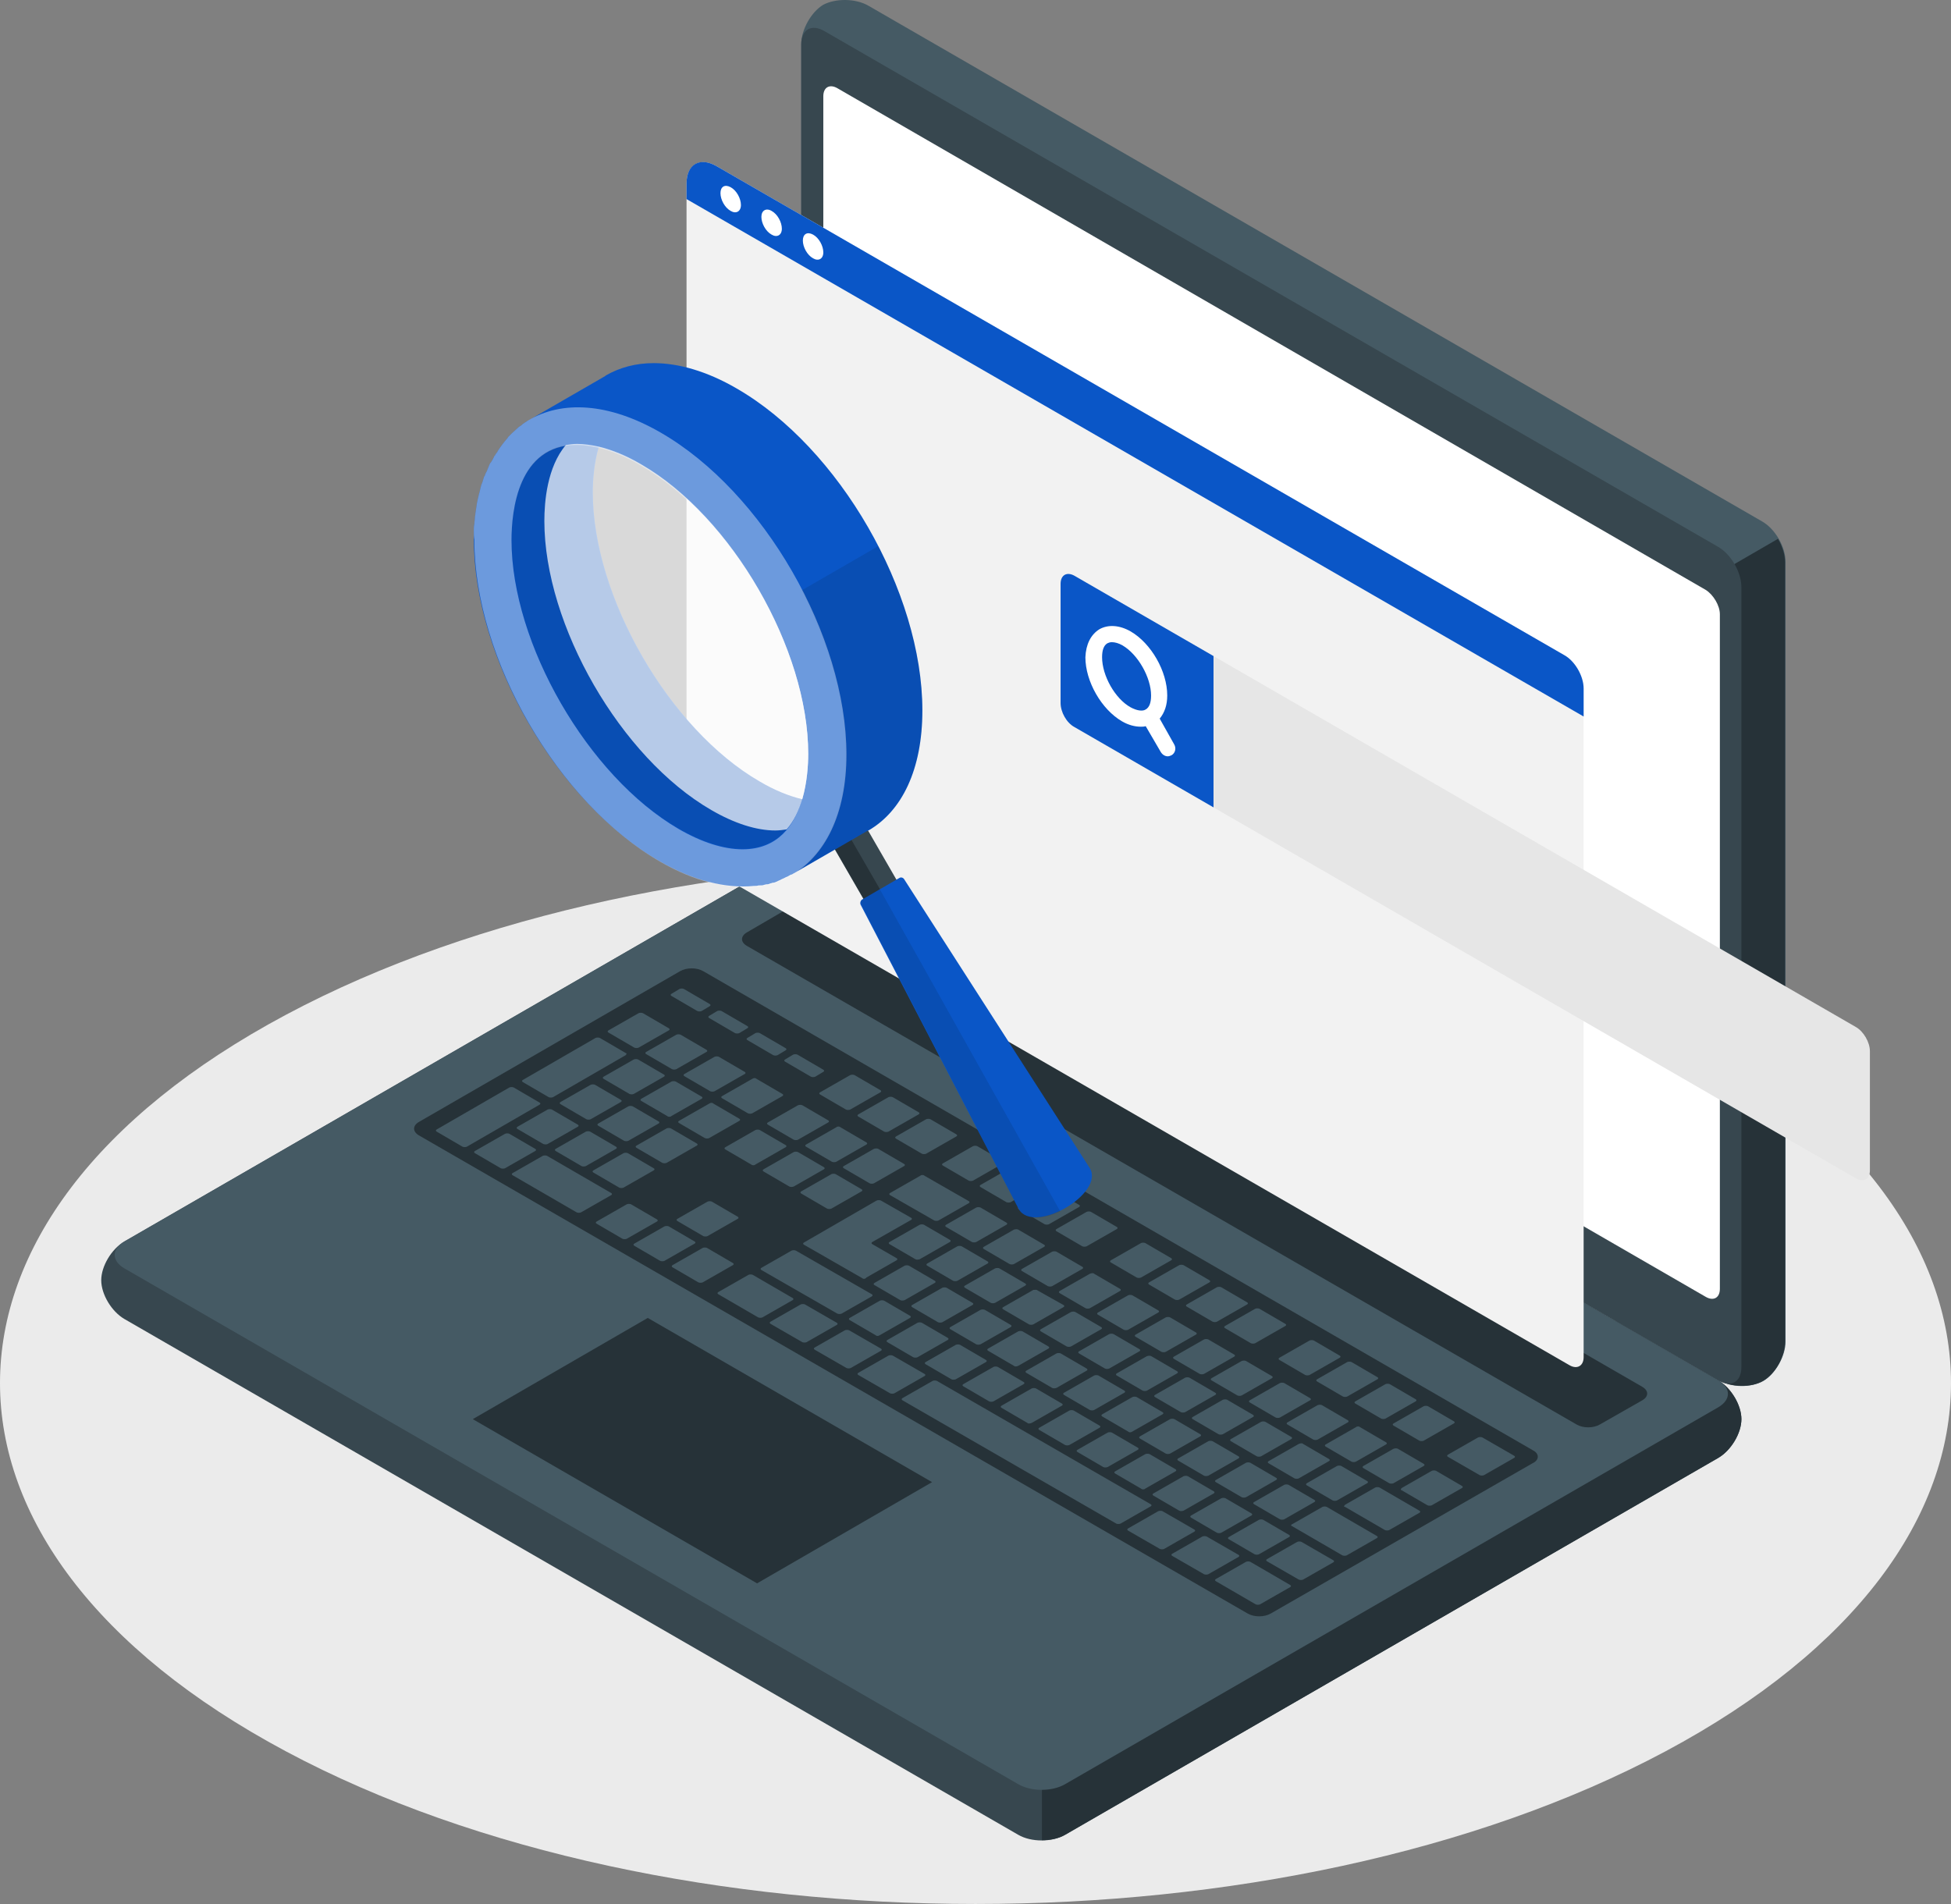 <?xml version="1.0" encoding="UTF-8" standalone="no"?>
<!-- Generator: Adobe Illustrator 23.1.0, SVG Export Plug-In . SVG Version: 6.00 Build 0)  -->

<svg
   version="1.1"
   x="0px"
   y="0px"
   viewBox="0 0 362.325 353.626"
   xml:space="preserve"
   id="svg71"
   sodipodi:docname="seo-site-2.svg"
   inkscape:version="1.3.2 (091e20e, 2023-11-25, custom)"
   width="362.325"
   height="353.626"
   xmlns:inkscape="http://www.inkscape.org/namespaces/inkscape"
   xmlns:sodipodi="http://sodipodi.sourceforge.net/DTD/sodipodi-0.dtd"
   xmlns="http://www.w3.org/2000/svg"
   xmlns:svg="http://www.w3.org/2000/svg"
   xmlns:rdf="http://www.w3.org/1999/02/22-rdf-syntax-ns#"
   xmlns:cc="http://creativecommons.org/ns#"
   xmlns:dc="http://purl.org/dc/elements/1.1/"><rect x="0" y="0" width="362.325" height="353.626" fill="#808080" stroke="none"/><defs
   id="defs75">
	

		
		
	
			
			
		
				
			
					
					
				
			
			
			
			
			
		
	

		
		
		
		
		
	
	

		
		
	
			
			
		</defs><sodipodi:namedview
   pagecolor="#ffffff"
   bordercolor="#666666"
   borderopacity="1"
   objecttolerance="10"
   gridtolerance="10"
   guidetolerance="10"
   inkscape:pageopacity="0"
   inkscape:pageshadow="2"
   inkscape:window-width="2560"
   inkscape:window-height="1346"
   id="namedview73"
   showgrid="false"
   showguides="true"
   inkscape:guide-bbox="true"
   inkscape:zoom="1.888"
   inkscape:cx="212.12924"
   inkscape:cy="104.07839"
   inkscape:window-x="-11"
   inkscape:window-y="-11"
   inkscape:window-maximized="1"
   inkscape:current-layer="svg71"
   inkscape:showpageshadow="2"
   inkscape:pagecheckerboard="0"
   inkscape:deskcolor="#d1d1d1" />
<style
   type="text/css"
   id="style2">
	.st0{fill:#EBEBEB;}
	.st1{fill:#27DEBF;}
	.st2{opacity:0.1;}
	.st3{fill:#FFFFFF;}
	.st4{fill:#37474F;}
	.st5{fill:#263238;}
	.st6{fill:#455A64;}
	.st7{fill:#F5F5F5;}
	.st8{opacity:0.4;fill:#FFFFFF;}
	.st9{opacity:0.7;fill:#FFFFFF;}
	.st10{fill:#E6E6E6;}
</style>
<g
   id="Floor"
   transform="matrix(-1,0,0,1,437.5,-78.624)">
	<g
   id="Floor_8_">
		<path
   id="XMLID_1211_"
   class="st0"
   d="m 128.2,403.9 c 70.8,37.8 185.5,37.8 256.2,0 70.8,-37.8 70.8,-99 0,-136.8 -70.8,-37.8 -185.5,-37.8 -256.2,0 -70.7,37.8 -70.7,99 0,136.8 z"
   inkscape:connector-curvature="0"
   style="fill:#ebebeb" />
	</g>
</g>

<g
   id="Device"
   transform="matrix(-1,0,0,1,437.5,-78.624)">
	<g
   id="Laptop">
		<path
   id="XMLID_30734_"
   class="st4"
   d="m 114.1,342.2 c 0,2.6 1.9,5.8 4.3,7.2 l 121.3,70 c 2.4,1.4 6.3,1.4 8.7,0 l 166,-95.8 c 2.4,-1.4 4.3,-4.6 4.3,-7.2 0,-2.6 -1.9,-5.8 -4.3,-7.2 l -121.3,-70 c -2.4,-1.4 -6.3,-1.4 -8.7,0 l -166,95.8 c -2.4,1.4 -4.3,4.6 -4.3,7.2 z"
   inkscape:connector-curvature="0"
   style="fill:#37474f" />
		<path
   id="XMLID_30733_"
   class="st5"
   d="M 164.1,308.6 118.4,335 c -2.4,1.4 -4.3,4.6 -4.3,7.2 0,2.6 1.9,5.8 4.3,7.2 l 121.3,70 c 1.2,0.7 2.8,1 4.3,1 V 308.6 Z"
   inkscape:connector-curvature="0"
   style="fill:#263238" />
		<path
   id="XMLID_30732_"
   class="st6"
   d="m 110,335.1 c -2.2,-1.3 -4.1,-4.6 -4.1,-7.3 V 183 c 0,-2.8 1.9,-6.1 4.3,-7.5 l 166,-95.8 c 2.4,-1.4 6.1,-1.4 8.4,-0.2 2.2,1.3 4.1,4.6 4.1,7.3 v 144.8 c 0,2.8 -1.9,6.1 -4.3,7.5 l -166,95.8 c -2.4,1.5 -6.1,1.5 -8.4,0.2 z"
   inkscape:connector-curvature="0"
   style="fill:#455a64" />
		<path
   id="XMLID_30731_"
   class="st5"
   d="m 126.3,189.7 -19,-11 c -0.8,1.4 -1.3,2.9 -1.3,4.3 v 144.8 c 0,2.8 1.8,6 4.1,7.3 2.2,1.3 6,1.2 8.4,-0.2 L 137.4,324 Z"
   inkscape:connector-curvature="0"
   style="fill:#263238" />
		<path
   id="XMLID_30730_"
   class="st4"
   d="m 114.1,187.7 v 144.8 c 0,2.8 1.9,3.9 4.3,2.5 l 166,-95.8 c 2.4,-1.4 4.3,-4.7 4.3,-7.5 V 86.9 c 0,-2.8 -1.9,-3.9 -4.3,-2.5 l -166,95.8 c -2.4,1.4 -4.3,4.7 -4.3,7.5 z"
   inkscape:connector-curvature="0"
   style="fill:#37474f" />
		<path
   id="XMLID_30712_"
   class="st6"
   d="m 118.4,340 121.3,70 c 2.4,1.4 6.3,1.4 8.7,0 l 166,-95.8 c 2.4,-1.4 2.4,-3.6 0,-5 l -121.3,-70 c -2.4,-1.4 -6.3,-1.4 -8.7,0 l -166,95.8 c -2.4,1.4 -2.4,3.6 0,5 z"
   inkscape:connector-curvature="0"
   style="fill:#455a64" />
		<path
   id="XMLID_30711_"
   class="st3"
   d="M 120.7,188.2 282,95 c 1.4,-0.8 2.6,-0.2 2.6,1.5 v 125.3 c 0,1.7 -1.2,3.7 -2.6,4.5 l -161.3,93.2 c -1.4,0.8 -2.6,0.2 -2.6,-1.5 V 192.7 c 0,-1.6 1.2,-3.6 2.6,-4.5 z"
   inkscape:connector-curvature="0"
   style="fill:#ffffff" />
		<path
   id="XMLID_30710_"
   class="st5"
   d="m 132.5,336.2 154.1,-89 c 1.2,-0.7 3.1,-0.7 4.3,0 l 7.9,4.6 c 1.2,0.7 1.2,1.8 0,2.5 l -154.1,88.9 c -1.2,0.7 -3.1,0.7 -4.3,0 l -7.9,-4.5 c -1.2,-0.7 -1.2,-1.8 0,-2.5 z"
   inkscape:connector-curvature="0"
   style="fill:#263238" />
		<path
   id="XMLID_30704_"
   class="st5"
   d="m 152.8,348 154.1,-89 c 1.2,-0.7 3.1,-0.7 4.3,0 l 48.5,28 c 1.2,0.7 1.2,1.8 0,2.5 l -153.9,88.8 c -1.2,0.7 -3.1,0.7 -4.3,0 l -48.6,-27.9 c -1.3,-0.6 -1.3,-1.8 -0.1,-2.4 z"
   inkscape:connector-curvature="0"
   style="fill:#263238" />
		<path
   id="XMLID_132_"
   class="st6"
   d="m 290.9,299 4.8,-2.8 c 0.2,-0.1 0.2,-0.3 0,-0.4 l -5.6,-3.2 c -0.2,-0.1 -0.6,-0.1 -0.8,0 l -4.8,2.8 c -0.2,0.1 -0.2,0.3 0,0.4 l 5.6,3.2 c 0.3,0.1 0.6,0.1 0.8,0 z m -9.5,-11 -4.8,2.8 c -0.2,0.1 -0.2,0.3 0,0.4 l 5.6,3.2 c 0.2,0.1 0.6,0.1 0.8,0 l 4.8,-2.8 c 0.2,-0.1 0.2,-0.3 0,-0.4 l -5.6,-3.2 c -0.2,-0.2 -0.6,-0.2 -0.8,0 z m -15.6,9 -8.2,4.7 c -0.2,0.1 -0.2,0.3 0,0.4 l 5.6,3.2 c 0.2,0.1 0.6,0.1 0.8,0 l 8.2,-4.7 c 0.2,-0.1 0.2,-0.3 0,-0.4 l -5.6,-3.2 c -0.2,-0.2 -0.6,-0.2 -0.8,0 z m 8.6,-5 -4.8,2.8 c -0.2,0.1 -0.2,0.3 0,0.4 l 5.6,3.2 c 0.2,0.1 0.6,0.1 0.8,0 l 4.8,-2.8 c 0.2,-0.1 0.2,-0.3 0,-0.4 l -5.6,-3.2 c -0.3,-0.1 -0.6,-0.1 -0.8,0 z m -19,10.9 -4.8,2.8 c -0.2,0.1 -0.2,0.3 0,0.4 l 5.6,3.2 c 0.2,0.1 0.6,0.1 0.8,0 l 4.8,-2.8 c 0.2,-0.1 0.2,-0.3 0,-0.4 l -5.6,-3.2 c -0.2,-0.1 -0.6,-0.1 -0.8,0 z m -7,4.1 -4.8,2.8 c -0.2,0.1 -0.2,0.3 0,0.4 l 5.6,3.2 c 0.2,0.1 0.6,0.1 0.8,0 l 4.8,-2.8 c 0.2,-0.1 0.2,-0.3 0,-0.4 l -5.6,-3.2 c -0.3,-0.1 -0.6,-0.1 -0.8,0 z m 21.9,13.1 4.8,-2.8 c 0.2,-0.1 0.2,-0.3 0,-0.4 l -5.6,-3.2 c -0.2,-0.1 -0.6,-0.1 -0.8,0 l -4.8,2.8 c -0.2,0.1 -0.2,0.3 0,0.4 l 5.6,3.2 c 0.3,0.1 0.6,0.1 0.8,0 z m -7,4.1 4.8,-2.8 c 0.2,-0.1 0.2,-0.3 0,-0.4 l -5.6,-3.2 c -0.2,-0.1 -0.6,-0.1 -0.8,0 l -4.8,2.8 c -0.2,0.1 -0.2,0.3 0,0.4 l 5.6,3.2 c 0.2,0.1 0.6,0.1 0.8,0 z m -7.1,4.1 4.8,-2.8 c 0.2,-0.1 0.2,-0.3 0,-0.4 l -5.6,-3.2 c -0.2,-0.1 -0.6,-0.1 -0.8,0 l -4.8,2.8 c -0.2,0.1 -0.2,0.3 0,0.4 l 5.6,3.2 c 0.3,0.1 0.6,0.1 0.8,0 z m -7,4 4.8,-2.8 c 0.2,-0.1 0.2,-0.3 0,-0.4 l -5.6,-3.2 c -0.2,-0.1 -0.6,-0.1 -0.8,0 l -4.8,2.8 c -0.2,0.1 -0.2,0.3 0,0.4 l 5.6,3.2 c 0.2,0.1 0.6,0.2 0.8,0 z m 34.7,-29.2 4.8,-2.8 c 0.2,-0.1 0.2,-0.3 0,-0.4 l -5.6,-3.2 c -0.2,-0.1 -0.6,-0.1 -0.8,0 l -4.8,2.8 c -0.2,0.1 -0.2,0.3 0,0.4 l 5.6,3.2 c 0.2,0.1 0.6,0.1 0.8,0 z m -6.5,12.9 10.8,-6.2 c 0.2,-0.1 0.2,-0.3 0,-0.4 l -13.5,-7.8 c -0.2,-0.1 -0.6,-0.1 -0.8,0 l -5.6,3.2 c -0.2,0.1 -0.2,0.3 0,0.4 l 7.2,4.1 c 0.2,0.1 0.2,0.3 0,0.4 l -4.5,2.6 c -0.2,0.1 -0.2,0.3 0,0.4 l 5.6,3.2 c 0.2,0.3 0.6,0.3 0.8,0.1 z m -36.1,-4.9 -4.8,2.8 c -0.2,0.1 -0.2,0.3 0,0.4 l 5.6,3.2 c 0.2,0.1 0.6,0.1 0.8,0 l 4.8,-2.8 c 0.2,-0.1 0.2,-0.3 0,-0.4 l -5.6,-3.2 c -0.2,-0.1 -0.6,-0.1 -0.8,0 z m -7,4.1 -4.8,2.8 c -0.2,0.1 -0.2,0.3 0,0.4 l 5.6,3.2 c 0.2,0.1 0.6,0.1 0.8,0 l 4.8,-2.8 c 0.2,-0.1 0.2,-0.3 0,-0.4 l -5.6,-3.2 c -0.3,-0.1 -0.6,-0.2 -0.8,0 z M 199,360.8 c 0.2,0.1 0.6,0.1 0.8,0 l 4.8,-2.8 c 0.2,-0.1 0.2,-0.3 0,-0.4 l -5.6,-3.2 c -0.2,-0.1 -0.6,-0.1 -0.8,0 l -4.8,2.8 c -0.2,0.1 -0.2,0.3 0,0.4 z m -21.1,-13.1 -4.8,2.8 c -0.2,0.1 -0.2,0.3 0,0.4 l 5.6,3.2 c 0.2,0.1 0.6,0.1 0.8,0 l 4.8,-2.8 c 0.2,-0.1 0.2,-0.3 0,-0.4 l -5.6,-3.2 c -0.3,-0.1 -0.6,-0.1 -0.8,0 z m 11.3,9.6 c 0.2,0.1 0.6,0.1 0.8,0 l 4.8,-2.8 c 0.2,-0.1 0.2,-0.3 0,-0.4 l -5.6,-3.2 c -0.2,-0.1 -0.6,-0.1 -0.8,0 l -4.8,2.8 c -0.2,0.1 -0.2,0.3 0,0.4 z m 22.3,6 4.8,-2.8 c 0.2,-0.1 0.2,-0.3 0,-0.4 l -5.6,-3.2 c -0.2,-0.1 -0.6,-0.1 -0.8,0 l -4.8,2.8 c -0.2,0.1 -0.2,0.3 0,0.4 l 5.6,3.2 c 0.2,0.1 0.6,0.1 0.8,0 z m -7.8,4 c 0.2,0.1 0.6,0.1 0.8,0 l 4.8,-2.8 c 0.2,-0.1 0.2,-0.3 0,-0.4 l -5.6,-3.2 c -0.2,-0.1 -0.6,-0.1 -0.8,0 l -4.8,2.8 c -0.2,0.1 -0.2,0.3 0,0.4 z m -18.8,-23.6 -4.8,2.8 c -0.2,0.1 -0.2,0.3 0,0.4 l 5.6,3.2 c 0.2,0.1 0.6,0.1 0.8,0 l 4.8,-2.8 c 0.2,-0.1 0.2,-0.3 0,-0.4 l -5.6,-3.2 c -0.2,-0.2 -0.6,-0.2 -0.8,0 z m 35.3,-20.4 -4.8,2.8 c -0.2,0.1 -0.2,0.3 0,0.4 l 5.6,3.2 c 0.2,0.1 0.6,0.1 0.8,0 l 4.8,-2.8 c 0.2,-0.1 0.2,-0.3 0,-0.4 l -5.6,-3.2 c -0.3,-0.1 -0.6,-0.1 -0.8,0 z m -28.2,16.3 -4.8,2.8 c -0.2,0.1 -0.2,0.3 0,0.4 l 5.6,3.2 c 0.2,0.1 0.6,0.1 0.8,0 l 4.8,-2.8 c 0.2,-0.1 0.2,-0.3 0,-0.4 l -5.6,-3.2 c -0.3,-0.1 -0.6,-0.1 -0.8,0 z m 35.2,-20.4 -4.8,2.8 c -0.2,0.1 -0.2,0.3 0,0.4 l 5.6,3.2 c 0.2,0.1 0.6,0.1 0.8,0 l 4.8,-2.8 c 0.2,-0.1 0.2,-0.3 0,-0.4 l -5.6,-3.2 c -0.2,-0.1 -0.6,-0.1 -0.8,0 z m -14.1,8.2 -4.8,2.8 c -0.2,0.1 -0.2,0.3 0,0.4 l 5.6,3.2 c 0.2,0.1 0.6,0.1 0.8,0 l 4.8,-2.8 c 0.2,-0.1 0.2,-0.3 0,-0.4 l -5.6,-3.2 c -0.2,-0.1 -0.6,-0.1 -0.8,0 z m -7,4 -4.8,2.8 c -0.2,0.1 -0.2,0.3 0,0.4 l 5.6,3.2 c 0.2,0.1 0.6,0.1 0.8,0 l 4.8,-2.8 c 0.2,-0.1 0.2,-0.3 0,-0.4 l -5.6,-3.2 c -0.3,-0.1 -0.6,-0.1 -0.8,0 z m -7.1,4.1 -4.8,2.8 c -0.2,0.1 -0.2,0.3 0,0.4 l 5.6,3.2 c 0.2,0.1 0.6,0.1 0.8,0 l 4.8,-2.8 c 0.2,-0.1 0.2,-0.3 0,-0.4 l -5.6,-3.2 c -0.2,-0.1 -0.6,-0.1 -0.8,0 z m 36.1,5 4.8,-2.8 c 0.2,-0.1 0.2,-0.3 0,-0.4 l -5.6,-3.2 c -0.2,-0.1 -0.6,-0.1 -0.8,0 l -4.8,2.8 c -0.2,0.1 -0.2,0.3 0,0.4 l 5.6,3.2 c 0.2,0.1 0.6,0.1 0.8,0 z M 297,279 l -4.8,2.8 c -0.2,0.1 -0.2,0.3 0,0.4 l 5.6,3.2 c 0.2,0.1 0.6,0.1 0.8,0 l 4.8,-2.8 c 0.2,-0.1 0.2,-0.3 0,-0.4 l -5.6,-3.2 c -0.3,-0.2 -0.6,-0.2 -0.8,0 z m -8.5,4.9 -4.8,2.8 c -0.2,0.1 -0.2,0.3 0,0.4 l 5.6,3.2 c 0.2,0.1 0.6,0.1 0.8,0 l 4.8,-2.8 c 0.2,-0.1 0.2,-0.3 0,-0.4 l -5.6,-3.2 c -0.3,-0.1 -0.6,-0.1 -0.8,0 z m 15.5,-9 -4.8,2.8 c -0.2,0.1 -0.2,0.3 0,0.4 l 5.6,3.2 c 0.2,0.1 0.6,0.1 0.8,0 l 4.8,-2.8 c 0.2,-0.1 0.2,-0.3 0,-0.4 l -5.6,-3.2 c -0.2,-0.1 -0.6,-0.1 -0.8,0 z m -36.5,37.6 4.8,-2.8 c 0.2,-0.1 0.2,-0.3 0,-0.4 l -5.6,-3.2 c -0.2,-0.1 -0.6,-0.1 -0.8,0 l -4.8,2.8 c -0.2,0.1 -0.2,0.3 0,0.4 l 5.6,3.2 c 0.3,0.1 0.6,0.1 0.8,0 z m 44.4,-41.7 c -0.2,-0.1 -0.6,-0.1 -0.8,0 l -4.8,2.8 c -0.2,0.1 -0.2,0.3 0,0.4 l 5.6,3.2 c 0.2,0.1 0.6,0.1 0.8,0 l 4.8,-2.8 c 0.2,-0.1 0.2,-0.3 0,-0.4 z m -69.8,65.6 4.8,-2.8 c 0.2,-0.1 0.2,-0.3 0,-0.4 l -5.6,-3.2 c -0.2,-0.1 -0.6,-0.1 -0.8,0 l -4.8,2.8 c -0.2,0.1 -0.2,0.3 0,0.4 l 5.6,3.2 c 0.3,0.1 0.6,0.1 0.8,0 z m 86.5,-49.9 4.8,-2.8 c 0.2,-0.1 0.2,-0.3 0,-0.4 l -5.6,-3.2 c -0.2,-0.1 -0.6,-0.1 -0.8,0 l -4.8,2.8 c -0.2,0.1 -0.2,0.3 0,0.4 l 5.6,3.2 c 0.2,0.1 0.6,0.1 0.8,0 z m -15,-0.6 4.8,-2.8 c 0.2,-0.1 0.2,-0.3 0,-0.4 l -5.6,-3.2 c -0.2,-0.1 -0.6,-0.1 -0.8,0 l -4.8,2.8 c -0.2,0.1 -0.2,0.3 0,0.4 l 5.6,3.2 c 0.2,0.2 0.6,0.2 0.8,0 z m 6.2,-10.5 c -0.2,-0.1 -0.6,-0.1 -0.8,0 l -4.8,2.8 c -0.2,0.1 -0.2,0.3 0,0.4 l 5.6,3.2 c 0.2,0.1 0.6,0.1 0.8,0 l 4.8,-2.8 c 0.2,-0.1 0.2,-0.3 0,-0.4 z m 1.5,-0.8 13.5,7.8 c 0.2,0.1 0.6,0.1 0.8,0 l 4.8,-2.8 c 0.2,-0.1 0.2,-0.3 0,-0.4 l -13.5,-7.8 c -0.2,-0.1 -0.6,-0.1 -0.8,0 l -4.8,2.8 c -0.2,0 -0.2,0.2 0,0.4 z m -16.3,9 -4.8,2.8 c -0.2,0.1 -0.2,0.3 0,0.4 l 5.6,3.2 c 0.2,0.1 0.6,0.1 0.8,0 l 4.8,-2.8 c 0.2,-0.1 0.2,-0.3 0,-0.4 l -5.6,-3.2 c -0.3,-0.2 -0.6,-0.2 -0.8,0 z m -53.1,30.6 -4.8,2.8 c -0.2,0.1 -0.2,0.3 0,0.4 l 5.6,3.2 c 0.2,0.1 0.6,0.1 0.8,0 l 4.8,-2.8 c 0.2,-0.1 0.2,-0.3 0,-0.4 l -5.6,-3.2 c -0.3,-0.1 -0.6,-0.1 -0.8,0 z m 68.9,-23.7 c 0.2,0.1 0.6,0.1 0.8,0 l 4.8,-2.8 c 0.2,-0.1 0.2,-0.3 0,-0.4 l -5.6,-3.2 c -0.2,-0.1 -0.6,-0.1 -0.8,0 l -4.8,2.8 c -0.2,0.1 -0.2,0.3 0,0.4 z m -61.9,19.6 -4.8,2.8 c -0.2,0.1 -0.2,0.3 0,0.4 l 5.6,3.2 c 0.2,0.1 0.6,0.1 0.8,0 l 4.8,-2.8 c 0.2,-0.1 0.2,-0.3 0,-0.4 l -5.6,-3.2 c -0.2,-0.1 -0.6,-0.1 -0.8,0 z m -52.8,46.6 c 0.2,0.1 0.6,0.1 0.8,0 l 4.8,-2.8 c 0.2,-0.1 0.2,-0.3 0,-0.4 l -5.6,-3.2 c -0.2,-0.1 -0.6,-0.1 -0.8,0 l -4.8,2.8 c -0.2,0.1 -0.2,0.3 0,0.4 z m -10.6,-9.9 -4.8,2.8 c -0.2,0.1 -0.2,0.3 0,0.4 l 5.6,3.2 c 0.2,0.1 0.6,0.1 0.8,0 l 4.8,-2.8 c 0.2,-0.1 0.2,-0.3 0,-0.4 l -5.6,-3.2 c -0.3,-0.1 -0.6,-0.2 -0.8,0 z m 18.4,5.9 4.8,-2.8 c 0.2,-0.1 0.2,-0.3 0,-0.4 l -5.6,-3.2 c -0.2,-0.1 -0.6,-0.1 -0.8,0 l -4.8,2.8 c -0.2,0.1 -0.2,0.3 0,0.4 l 5.6,3.2 c 0.3,0.1 0.6,0.1 0.8,0 z m 7.1,-4.1 4.8,-2.8 c 0.2,-0.1 0.2,-0.3 0,-0.4 l -5.6,-3.2 c -0.2,-0.1 -0.6,-0.1 -0.8,0 l -4.8,2.8 c -0.2,0.1 -0.2,0.3 0,0.4 l 5.6,3.2 c 0.2,0.1 0.6,0.1 0.8,0 z m 7,-4.1 4.8,-2.8 c 0.2,-0.1 0.2,-0.3 0,-0.4 l -5.6,-3.2 c -0.2,-0.1 -0.6,-0.1 -0.8,0 l -4.8,2.8 c -0.2,0.1 -0.2,0.3 0,0.4 l 5.6,3.2 c 0.3,0.2 0.6,0.2 0.8,0 z m -25.5,-1.8 -4.8,2.8 c -0.2,0.1 -0.2,0.3 0,0.4 l 5.6,3.2 c 0.2,0.1 0.6,0.1 0.8,0 l 4.8,-2.8 c 0.2,-0.1 0.2,-0.3 0,-0.4 l -5.6,-3.2 c -0.2,-0.1 -0.6,-0.1 -0.8,0 z m 7.1,-4.1 -4.8,2.8 c -0.2,0.1 -0.2,0.3 0,0.4 l 5.6,3.2 c 0.2,0.1 0.6,0.1 0.8,0 l 4.8,-2.8 c 0.2,-0.1 0.2,-0.3 0,-0.4 l -5.6,-3.2 c -0.3,-0.1 -0.6,-0.1 -0.8,0 z m 28.2,-16.3 -4.8,2.8 c -0.2,0.1 -0.2,0.3 0,0.4 l 5.6,3.2 c 0.2,0.1 0.6,0.1 0.8,0 l 4.8,-2.8 c 0.2,-0.1 0.2,-0.3 0,-0.4 l -5.6,-3.2 c -0.3,-0.1 -0.6,-0.1 -0.8,0 z m -7.1,4.1 -4.8,2.8 c -0.2,0.1 -0.2,0.3 0,0.4 l 5.6,3.2 c 0.2,0.1 0.6,0.1 0.8,0 l 4.8,-2.8 c 0.2,-0.1 0.2,-0.3 0,-0.4 l -5.6,-3.2 c -0.2,-0.1 -0.6,-0.1 -0.8,0 z m 14.1,-8.1 -4.8,2.7 c -0.2,0.1 -0.2,0.3 0,0.4 l 5.6,3.2 c 0.2,0.1 0.6,0.1 0.8,0 l 4.8,-2.8 c 0.2,-0.1 0.2,-0.3 0,-0.4 l -5.6,-3.2 c -0.2,0 -0.6,-0.1 -0.8,0.1 z m -28.2,16.2 -4.8,2.8 c -0.2,0.1 -0.2,0.3 0,0.4 l 5.6,3.2 c 0.2,0.1 0.6,0.1 0.8,0 l 4.8,-2.8 c 0.2,-0.1 0.2,-0.3 0,-0.4 l -5.6,-3.2 c -0.2,-0.1 -0.6,-0.1 -0.8,0 z m 7.1,-4 -4.8,2.8 c -0.2,0.1 -0.2,0.3 0,0.4 l 5.6,3.2 c 0.2,0.1 0.6,0.1 0.8,0 l 4.8,-2.8 c 0.2,-0.1 0.2,-0.3 0,-0.4 l -5.6,-3.2 c -0.3,-0.1 -0.6,-0.1 -0.8,0 z m -5.2,28.7 4.8,-2.8 c 0.2,-0.1 0.2,-0.3 0,-0.4 l -5.6,-3.2 c -0.2,-0.1 -0.6,-0.1 -0.8,0 l -4.8,2.8 c -0.2,0.1 -0.2,0.3 0,0.4 l 5.6,3.2 c 0.3,0.1 0.6,0.1 0.8,0 z m -41.3,-4.2 -5.6,-3.2 c -0.2,-0.1 -0.6,-0.1 -0.8,0 l -4.8,2.8 c -0.2,0.1 -0.2,0.3 0,0.4 l 5.6,3.2 c 0.2,0.1 0.6,0.1 0.8,0 l 4.8,-2.8 c 0.2,0 0.2,-0.2 0,-0.4 z m 10.5,3.1 -5.6,-3.2 c -0.2,-0.1 -0.6,-0.1 -0.8,0 l -7.4,4.3 c -0.2,0.1 -0.2,0.3 0,0.4 l 5.6,3.2 c 0.2,0.1 0.6,0.1 0.8,0 l 7.4,-4.3 c 0.3,0 0.2,-0.2 0,-0.4 z m -19.1,-9.3 -5.6,-3.2 c -0.2,-0.1 -0.6,-0.1 -0.8,0 l -5.9,3.4 c -0.2,0.1 -0.2,0.3 0,0.4 l 5.6,3.2 c 0.2,0.1 0.6,0.1 0.8,0 l 5.9,-3.4 c 0.2,-0.1 0.2,-0.3 0,-0.4 z m 4.5,-2.6 c 0.2,0.1 0.6,0.1 0.8,0 l 4.8,-2.8 c 0.2,-0.1 0.2,-0.3 0,-0.4 l -5.6,-3.2 c -0.2,-0.1 -0.6,-0.1 -0.8,0 l -4.8,2.8 c -0.2,0.1 -0.2,0.3 0,0.4 z m 24.4,15.5 -5.6,-3.2 c -0.2,-0.1 -0.6,-0.1 -0.8,0 l -9.3,5.4 c -0.2,0.1 -0.2,0.3 0,0.4 l 5.6,3.2 c 0.2,0.1 0.6,0.1 0.8,0 l 9.3,-5.4 c 0.3,-0.1 0.3,-0.3 0,-0.4 z m 4.7,6.5 -5.6,-3.2 c -0.2,-0.1 -0.6,-0.1 -0.8,0 l -5.9,3.4 c -0.2,0.1 -0.2,0.3 0,0.4 l 5.6,3.2 c 0.2,0.1 0.6,0.1 0.8,0 l 5.9,-3.4 c 0.2,-0.1 0.2,-0.3 0,-0.4 z m 23.4,-52.3 c 0.2,0.1 0.6,0.1 0.8,0 l 4.8,-2.8 c 0.2,-0.1 0.2,-0.3 0,-0.4 l -5.6,-3.2 c -0.2,-0.1 -0.6,-0.1 -0.8,0 l -4.8,2.8 c -0.2,0.1 -0.2,0.3 0,0.4 z m -14.1,8.2 c 0.2,0.1 0.6,0.1 0.8,0 l 4.8,-2.8 c 0.2,-0.1 0.2,-0.3 0,-0.4 l -5.6,-3.2 c -0.2,-0.1 -0.6,-0.1 -0.8,0 l -4.8,2.8 c -0.2,0.1 -0.2,0.3 0,0.4 z m -31.3,18 c 0.2,0.1 0.6,0.1 0.8,0 l 4.8,-2.8 c 0.2,-0.1 0.2,-0.3 0,-0.4 l -5.6,-3.2 c -0.2,-0.1 -0.6,-0.1 -0.8,0 l -4.8,2.8 c -0.2,0.1 -0.2,0.3 0,0.4 z M 218.5,320 c 0.2,0.1 0.6,0.1 0.8,0 l 4.8,-2.8 c 0.2,-0.1 0.2,-0.3 0,-0.4 l -5.6,-3.2 c -0.2,-0.1 -0.6,-0.1 -0.8,0 l -4.8,2.8 c -0.2,0.1 -0.2,0.3 0,0.4 z m -14.1,8.1 c 0.2,0.1 0.6,0.1 0.8,0 l 4.8,-2.8 c 0.2,-0.1 0.2,-0.3 0,-0.4 l -5.6,-3.2 c -0.2,-0.1 -0.6,-0.1 -0.8,0 l -4.8,2.8 c -0.2,0.1 -0.2,0.3 0,0.4 z m 1.7,40.6 c -0.2,-0.1 -0.6,-0.1 -0.8,0 l -7.4,4.3 c -0.2,0.1 -0.2,0.3 0,0.4 l 5.6,3.2 c 0.2,0.1 0.6,0.1 0.8,0 l 7.4,-4.3 c 0.2,-0.1 0.2,-0.3 0,-0.4 z M 194.3,334 c 0.2,0.1 0.6,0.1 0.8,0 l 4.8,-2.8 c 0.2,-0.1 0.2,-0.3 0,-0.4 l -5.6,-3.2 c -0.2,-0.1 -0.6,-0.1 -0.8,0 l -4.8,2.8 c -0.2,0.1 -0.2,0.3 0,0.4 z m -7,4 c 0.2,0.1 0.6,0.1 0.8,0 l 4.8,-2.8 c 0.2,-0.1 0.2,-0.3 0,-0.4 l -5.6,-3.2 c -0.2,-0.1 -0.6,-0.1 -0.8,0 l -4.8,2.8 c -0.2,0.1 -0.2,0.3 0,0.4 z m 149.4,-44.7 c -0.2,-0.1 -0.6,-0.1 -0.8,0 l -11.9,6.9 c -0.2,0.1 -0.2,0.3 0,0.4 l 5.6,3.2 c 0.2,0.1 0.6,0.1 0.8,0 l 11.9,-6.9 c 0.2,-0.1 0.2,-0.3 0,-0.4 z m -15.6,9 c -0.2,-0.1 -0.6,-0.1 -0.8,0 l -4.8,2.8 c -0.2,0.1 -0.2,0.3 0,0.4 l 5.6,3.2 c 0.2,0.1 0.6,0.1 0.8,0 l 4.8,-2.8 c 0.2,-0.1 0.2,-0.3 0,-0.4 z m -95.5,52.8 4.8,-2.8 c 0.2,-0.1 0.2,-0.3 0,-0.4 l -5.6,-3.2 c -0.2,-0.1 -0.6,-0.1 -0.8,0 l -4.8,2.8 c -0.2,0.1 -0.2,0.3 0,0.4 l 5.6,3.2 c 0.2,0.2 0.6,0.2 0.8,0 z M 307,310.4 c -0.2,-0.1 -0.6,-0.1 -0.8,0 l -4.8,2.8 c -0.2,0.1 -0.2,0.3 0,0.4 l 5.6,3.2 c 0.2,0.1 0.6,0.1 0.8,0 l 4.8,-2.8 c 0.2,-0.1 0.2,-0.3 0,-0.4 z m 36.7,-21.2 c -0.2,-0.1 -0.6,-0.1 -0.8,0 l -4.8,2.8 c -0.2,0.1 -0.2,0.3 0,0.4 l 5.6,3.2 c 0.2,0.1 0.6,0.1 0.8,0 l 4.8,-2.8 c 0.2,-0.1 0.2,-0.3 0,-0.4 z m 12.7,-0.8 -13.5,-7.8 c -0.2,-0.1 -0.6,-0.1 -0.8,0 l -4.8,2.8 c -0.2,0.1 -0.2,0.3 0,0.4 l 13.5,7.8 c 0.2,0.1 0.6,0.1 0.8,0 l 4.8,-2.8 c 0.2,-0.1 0.2,-0.3 0,-0.4 z m -75.8,37.3 c -0.2,-0.1 -0.6,-0.1 -0.8,0 l -5.9,3.4 c -0.2,0.1 -0.2,0.3 0,0.4 l 5.6,3.2 c 0.2,0.1 0.6,0.1 0.8,0 l 5.9,-3.4 c 0.2,-0.1 0.2,-0.3 0,-0.4 z m 17.9,-10.3 c -0.2,-0.1 -0.6,-0.1 -0.8,0 l -7.4,4.3 c -0.2,0.1 -0.2,0.3 0,0.4 l 5.6,3.2 c 0.2,0.1 0.6,0.1 0.8,0 l 7.4,-4.3 c 0.2,-0.1 0.2,-0.3 0,-0.4 z m -34.2,19.7 c -0.2,-0.1 -0.6,-0.1 -0.8,0 L 223.8,358 c -0.2,0.1 -0.2,0.3 0,0.4 l 5.6,3.2 c 0.2,0.1 0.6,0.1 0.8,0 l 39.7,-22.9 c 0.2,-0.1 0.2,-0.3 0,-0.4 z m -41.9,24.2 c -0.2,-0.1 -0.6,-0.1 -0.8,0 l -5.9,3.4 c -0.2,0.1 -0.2,0.3 0,0.4 l 5.6,3.2 c 0.2,0.1 0.6,0.1 0.8,0 l 5.9,-3.4 c 0.2,-0.1 0.2,-0.3 0,-0.4 z m 50.1,-28.9 c -0.2,-0.1 -0.6,-0.1 -0.8,0 l -5.9,3.4 c -0.2,0.1 -0.2,0.3 0,0.4 l 5.6,3.2 c 0.2,0.1 0.6,0.1 0.8,0 l 5.9,-3.4 c 0.2,-0.1 0.2,-0.3 0,-0.4 z M 214.2,364 c -0.2,-0.1 -0.6,-0.1 -0.8,0 l -5.9,3.4 c -0.2,0.1 -0.2,0.3 0,0.4 l 5.6,3.2 c 0.2,0.1 0.6,0.1 0.8,0 l 5.9,-3.4 c 0.2,-0.1 0.2,-0.3 0,-0.4 z m 74.6,-43.1 c -0.2,-0.1 -0.6,-0.1 -0.8,0 l -5.9,3.4 c -0.2,0.1 -0.2,0.3 0,0.4 l 5.6,3.2 c 0.2,0.1 0.6,0.1 0.8,0 l 5.9,-3.4 c 0.2,-0.1 0.2,-0.3 0,-0.4 z m 25.3,-14.5 c -0.2,-0.1 -0.6,-0.1 -0.8,0 l -4.8,2.8 c -0.2,0.1 -0.2,0.3 0,0.4 l 5.6,3.2 c 0.2,0.1 0.6,0.1 0.8,0 l 4.8,-2.8 c 0.2,-0.1 0.2,-0.3 0,-0.4 z m 15.4,-11.2 4.8,-2.8 c 0.2,-0.1 0.2,-0.3 0,-0.4 l -5.6,-3.2 c -0.2,-0.1 -0.6,-0.1 -0.8,0 l -4.8,2.8 c -0.2,0.1 -0.2,0.3 0,0.4 l 5.6,3.2 c 0.3,0.1 0.6,0.1 0.8,0 z m -31.5,-0.3 4.8,-2.8 c 0.2,-0.1 0.2,-0.3 0,-0.4 l -5.6,-3.2 c -0.2,-0.1 -0.6,-0.1 -0.8,0 l -4.8,2.8 c -0.2,0.1 -0.2,0.3 0,0.4 l 5.6,3.2 c 0.2,0.2 0.6,0.2 0.8,0 z m -16,27.7 14.1,-8.1 c 0.2,-0.1 0.2,-0.3 0,-0.4 l -5.6,-3.2 c -0.2,-0.1 -0.6,-0.1 -0.8,0 l -14.1,8.1 c -0.2,0.1 -0.2,0.3 0,0.4 l 5.6,3.2 c 0.2,0.1 0.6,0.1 0.8,0 z m 39.7,-23.4 c 0.2,0.1 0.6,0.1 0.8,0 l 4.8,-2.8 c 0.2,-0.1 0.2,-0.3 0,-0.4 l -5.6,-3.2 c -0.2,-0.1 -0.6,-0.1 -0.8,0 l -4.8,2.8 c -0.2,0.1 -0.2,0.3 0,0.4 z m -7.2,-4.6 4.8,-2.8 c 0.2,-0.1 0.2,-0.3 0,-0.4 l -5.6,-3.2 c -0.2,-0.1 -0.6,-0.1 -0.8,0 l -4.8,2.8 c -0.2,0.1 -0.2,0.3 0,0.4 l 5.6,3.2 c 0.2,0.1 0.6,0.1 0.8,0 z m -39.6,32 4.8,-2.8 c 0.2,-0.1 0.2,-0.3 0,-0.4 l -5.6,-3.2 c -0.2,-0.1 -0.6,-0.1 -0.8,0 l -4.8,2.8 c -0.2,0.1 -0.2,0.3 0,0.4 l 5.6,3.2 c 0.3,0.2 0.6,0.2 0.8,0 z m 31.2,-18.4 c 0.2,0.1 0.6,0.1 0.8,0 l 4.8,-2.8 c 0.2,-0.1 0.2,-0.3 0,-0.4 l -5.6,-3.2 c -0.2,-0.1 -0.6,-0.1 -0.8,0 l -4.8,2.8 c -0.2,0.1 -0.2,0.3 0,0.4 z m -66.4,38.8 4.8,-2.8 c 0.2,-0.1 0.2,-0.3 0,-0.4 l -5.6,-3.2 c -0.2,-0.1 -0.6,-0.1 -0.8,0 l -4.8,2.8 c -0.2,0.1 -0.2,0.3 0,0.4 l 5.6,3.2 c 0.2,0.1 0.6,0.1 0.8,0 z m 7,-4.1 4.8,-2.8 c 0.2,-0.1 0.2,-0.3 0,-0.4 l -5.6,-3.2 c -0.2,-0.1 -0.6,-0.1 -0.8,0 l -4.8,2.8 c -0.2,0.1 -0.2,0.3 0,0.4 l 5.6,3.2 c 0.3,0.1 0.6,0.2 0.8,0 z m -14.1,8.2 4.8,-2.8 c 0.2,-0.1 0.2,-0.3 0,-0.4 l -5.6,-3.2 c -0.2,-0.1 -0.6,-0.1 -0.8,0 l -4.8,2.8 c -0.2,0.1 -0.2,0.3 0,0.4 l 5.6,3.2 c 0.3,0.1 0.6,0.1 0.8,0 z m 28.2,-16.3 4.8,-2.8 c 0.2,-0.1 0.2,-0.3 0,-0.4 l -5.6,-3.2 c -0.2,-0.1 -0.6,-0.1 -0.8,0 l -4.8,2.8 c -0.2,0.1 -0.2,0.3 0,0.4 l 5.6,3.2 c 0.3,0.1 0.6,0.1 0.8,0 z m -7,4.1 4.8,-2.8 c 0.2,-0.1 0.2,-0.3 0,-0.4 l -5.6,-3.2 c -0.2,-0.1 -0.6,-0.1 -0.8,0 l -4.8,2.8 c -0.2,0.1 -0.2,0.3 0,0.4 l 5.6,3.2 c 0.2,0.1 0.6,0.1 0.8,0 z m 14.1,-8.2 4.8,-2.8 c 0.2,-0.1 0.2,-0.3 0,-0.4 l -5.6,-3.2 c -0.2,-0.1 -0.6,-0.1 -0.8,0 l -4.8,2.8 c -0.2,0.1 -0.2,0.3 0,0.4 l 5.6,3.2 c 0.2,0.1 0.6,0.1 0.8,0 z m 32.3,-60.2 c 0.2,0.1 0.6,0.1 0.8,0 l 4.8,-2.8 c 0.2,-0.1 0.2,-0.3 0,-0.4 l -1.5,-0.9 c -0.2,-0.1 -0.6,-0.1 -0.8,0 l -4.8,2.8 c -0.2,0.1 -0.2,0.3 0,0.4 z m -34.7,22.4 c 0.2,0.1 0.6,0.1 0.8,0 l 4.8,-2.8 c 0.2,-0.1 0.2,-0.3 0,-0.4 l -5.6,-3.2 c -0.2,-0.1 -0.6,-0.1 -0.8,0 l -4.8,2.8 c -0.2,0.1 -0.2,0.3 0,0.4 z m 14.1,-8.2 c 0.2,0.1 0.6,0.1 0.8,0 l 4.8,-2.8 c 0.2,-0.1 0.2,-0.3 0,-0.4 l -5.6,-3.2 c -0.2,-0.1 -0.6,-0.1 -0.8,0 l -4.8,2.8 c -0.2,0.1 -0.2,0.3 0,0.4 z m -22.8,13.2 c 0.2,0.1 0.6,0.1 0.8,0 l 4.8,-2.8 c 0.2,-0.1 0.2,-0.3 0,-0.4 l -5.6,-3.2 c -0.2,-0.1 -0.6,-0.1 -0.8,0 l -4.8,2.8 c -0.2,0.1 -0.2,0.3 0,0.4 z m 15.7,-9.1 c 0.2,0.1 0.6,0.1 0.8,0 l 4.8,-2.8 c 0.2,-0.1 0.2,-0.3 0,-0.4 l -5.6,-3.2 c -0.2,-0.1 -0.6,-0.1 -0.8,0 l -4.8,2.8 c -0.2,0.1 -0.2,0.3 0,0.4 z M 242.7,306 c 0.2,0.1 0.6,0.1 0.8,0 l 4.8,-2.8 c 0.2,-0.1 0.2,-0.3 0,-0.4 l -5.6,-3.2 c -0.2,-0.1 -0.6,-0.1 -0.8,0 l -4.8,2.8 c -0.2,0.1 -0.2,0.3 0,0.4 z m 7.1,-4.1 c 0.2,0.1 0.6,0.1 0.8,0 l 4.8,-2.8 c 0.2,-0.1 0.2,-0.3 0,-0.4 l -5.6,-3.2 c -0.2,-0.1 -0.6,-0.1 -0.8,0 l -4.8,2.8 c -0.2,0.1 -0.2,0.3 0,0.4 z m 36.3,-23.3 c 0.2,0.1 0.6,0.1 0.8,0 l 4.8,-2.8 c 0.2,-0.1 0.2,-0.3 0,-0.4 l -1.5,-0.9 c -0.2,-0.1 -0.6,-0.1 -0.8,0 l -4.8,2.8 c -0.2,0.1 -0.2,0.3 0,0.4 z m 21.1,-12.2 c 0.2,0.1 0.6,0.1 0.8,0 l 4.8,-2.8 c 0.2,-0.1 0.2,-0.3 0,-0.4 l -1.5,-0.9 c -0.2,-0.1 -0.6,-0.1 -0.8,0 l -4.8,2.8 c -0.2,0.1 -0.2,0.3 0,0.4 z m 11.7,6.8 c 0.2,0.1 0.6,0.1 0.8,0 l 4.8,-2.8 c 0.2,-0.1 0.2,-0.3 0,-0.4 l -5.6,-3.2 c -0.2,-0.1 -0.6,-0.1 -0.8,0 l -4.8,2.8 c -0.2,0.1 -0.2,0.3 0,0.4 z m 17.7,17.9 4.8,-2.8 c 0.2,-0.1 0.2,-0.3 0,-0.4 l -5.6,-3.2 c -0.2,-0.1 -0.6,-0.1 -0.8,0 l -4.8,2.8 c -0.2,0.1 -0.2,0.3 0,0.4 l 5.6,3.2 c 0.2,0.1 0.5,0.1 0.8,0 z m -43.5,-16.5 c 0.2,0.1 0.6,0.1 0.8,0 l 4.8,-2.8 c 0.2,-0.1 0.2,-0.3 0,-0.4 l -1.5,-0.9 c -0.2,-0.1 -0.6,-0.1 -0.8,0 l -4.8,2.8 c -0.2,0.1 -0.2,0.3 0,0.4 z m -57.4,35.5 c 0.2,0.1 0.6,0.1 0.8,0 l 4.8,-2.8 c 0.2,-0.1 0.2,-0.3 0,-0.4 l -5.6,-3.2 c -0.2,-0.1 -0.6,-0.1 -0.8,0 l -4.8,2.8 c -0.2,0.1 -0.2,0.3 0,0.4 z"
   inkscape:connector-curvature="0"
   style="fill:#455a64" />
		<path
   style="fill:#263238"
   d="m 317.2,323.4 32.5,18.8 -52.8,30.5 -32.5,-18.8 z"
   id="XMLID_98_"
   inkscape:connector-curvature="0" />
	</g>
</g>
<path
   id="XMLID_1190_"
   class="st7"
   d="M 290.5,121.676 133.1,30.876 c -3.1,-1.8 -5.6,-0.3 -5.6,3.2 V 155.976 c 0,1.6 1.2,3.7 2.6,4.5 l 161.4,93.1 c 1.4,0.8 2.6,0.1 2.6,-1.5 v -124.2 c 0,-2.3 -1.7,-5.1 -3.6,-6.2 z"
   inkscape:connector-curvature="0"
   style="fill:#f2f2f2" /><path
   id="XMLID_1189_"
   class="st1"
   d="m 127.5,36.976 v -2.9 c 0,-3.6 2.5,-5 5.6,-3.2 l 157.4,90.8 c 2,1.1 3.6,3.9 3.6,6.2 v 5.2 z"
   inkscape:connector-curvature="0"
   style="fill:#0a56c7;fill-opacity:1" /><path
   id="XMLID_1188_"
   class="st3"
   d="m 151,43.576 c 1.1,0.6 1.9,2.1 1.9,3.3 0,1.2 -0.9,1.7 -1.9,1.1 -1.1,-0.6 -1.9,-2.1 -1.9,-3.3 0,-1.2 0.8,-1.7 1.9,-1.1 z"
   inkscape:connector-curvature="0"
   style="fill:#ffffff" /><path
   id="XMLID_1187_"
   class="st3"
   d="m 143.3,39.176 c 1.1,0.6 1.9,2.1 1.9,3.3 0,1.2 -0.9,1.7 -1.9,1.1 -1.1,-0.6 -1.9,-2.1 -1.9,-3.3 0,-1.2 0.9,-1.7 1.9,-1.1 z"
   inkscape:connector-curvature="0"
   style="fill:#ffffff" /><path
   id="XMLID_1186_"
   class="st3"
   d="m 135.7,34.776 c 1.1,0.6 1.9,2.1 1.9,3.3 0,1.2 -0.9,1.7 -1.9,1.1 -1.1,-0.6 -1.9,-2.1 -1.9,-3.3 0,-1.2 0.8,-1.7 1.9,-1.1 z"
   inkscape:connector-curvature="0"
   style="fill:#ffffff" />
<g
   transform="matrix(-1,0,0,1,333.994,-119.455)"
   id="XMLID_1183_">
				
					<path
   transform="matrix(0.866,0.5,-0.5,0.866,164.305,-47.99)"
   style="fill:#37474f"
   d="m 168.2,267.6 h 7.1 v 30 h -7.1 z"
   id="XMLID_1185_"
   inkscape:connector-curvature="0" />
				
					<path
   transform="matrix(0.866,0.5,-0.5,0.866,164.956,-48.637)"
   style="fill:#263238"
   d="m 171.5,268.5 h 3.5 v 30 h -3.5 z"
   id="XMLID_1184_"
   inkscape:connector-curvature="0" />
			</g><path
   style="fill:#0a56c7;fill-opacity:1"
   inkscape:connector-curvature="0"
   d="m 189.2,224.576 c 2.8,4.8 16,-2.9 13.2,-7.6 l -34.5,-53.7 c -0.2,-0.3 -0.6,-0.4 -0.9,-0.2 l -6.9,4 c -0.3,0.2 -0.4,0.6 -0.3,0.9 z"
   class="st1"
   id="XMLID_1182_" /><path
   style="opacity:0.1"
   inkscape:connector-curvature="0"
   d="m 189.2,224.576 -29.3,-56.7 c -0.2,-0.3 0,-0.7 0.3,-0.9 l 3.2,-1.8 33.5,59.8 c -3.1,1.5 -6.4,1.8 -7.7,-0.4 z"
   class="st2"
   id="XMLID_1181_" /><path
   id="XMLID_1174_"
   class="st1"
   d="m 87.994,98.545 c 0,-0.4 0,-0.8 0.1,-1.2 0,-0.4 0.1,-0.8 0.1,-1.2 0,-0.3 0.1,-0.5 0.1,-0.8 0.1,-0.7 0.2,-1.4 0.3,-2 0.1,-0.3 0.1,-0.6 0.2,-0.9 0.1,-0.3 0.1,-0.6 0.2,-0.8 0.2,-0.7 0.3,-1.5 0.6,-2.1 0.1,-0.3 0.2,-0.7 0.3,-1 0,0 0,-0.1 0.1,-0.1 0.1,-0.3 0.2,-0.6 0.4,-0.9 0.1,-0.3 0.3,-0.7 0.4,-1 0.1,-0.3 0.2,-0.5 0.4,-0.7 0.1,-0.2 0.2,-0.3 0.3,-0.5 0.1,-0.2 0.2,-0.4 0.3,-0.6 0,-0.1 0,-0.1 0.1,-0.1 0.1,-0.2 0.2,-0.4 0.3,-0.5 0.1,-0.1 0.2,-0.2 0.2,-0.3 0.5,-0.8 1.1,-1.6 1.7,-2.3 0.1,-0.1 0.2,-0.2 0.3,-0.4 0.1,-0.1 0.2,-0.2 0.3,-0.3 0.1,-0.1 0.2,-0.2 0.4,-0.4 0.3,-0.3 0.7,-0.6 1,-0.9 0.2,-0.2 0.3,-0.3 0.5,-0.4 0.2,-0.1 0.4,-0.3 0.5,-0.4 0.3,-0.2 0.6,-0.4 0.9,-0.6 0.1,0 0.2,-0.1 0.2,-0.1 v 0 c 0,0 0,0 0,0 l 14.2,-8.2 c 0,0 0,0 0,0 l 0.1,-0.1 c 2.6,-1.5 5.6,-2.3 8.9,-2.3 4.6,0 9.9,1.5 15.4,4.7 19.1,11 34.5,37.8 34.5,59.8 0,11 -3.8,18.7 -10,22.3 h -0.1 c 0,0 0,0 0,0 l -14.2,8.2 c 0,0 0,0 0,0 h -0.1 v 0 c -0.1,0 -0.1,0.1 -0.2,0.1 -0.3,0.2 -0.5,0.3 -0.8,0.4 -0.3,0.2 -0.7,0.3 -1,0.5 -0.3,0.1 -0.6,0.3 -0.9,0.4 -0.2,0.1 -0.3,0.1 -0.5,0.1 -0.2,0.1 -0.4,0.1 -0.6,0.2 -0.2,0.1 -0.4,0.1 -0.6,0.1 -0.1,0 -0.3,0.1 -0.4,0.1 -0.2,0.1 -0.5,0.1 -0.8,0.1 -0.1,0 -0.1,0 -0.2,0 -0.3,0.1 -0.6,0.1 -0.9,0.1 -5.1,0.5 -11.1,-0.9 -17.5,-4.6 -19.1,-11 -34.5,-37.8 -34.5,-59.8 0,-0.5 0,-1 0,-1.6 z m 23.2,-15.5 c -0.9,3.1 -1.1,6.3 -1.1,8.4 0,19.4 14.2,44 31,53.7 2.7,1.6 5.4,2.7 7.9,3.3 0.9,-3.1 1.1,-6.3 1.1,-8.4 0,-19.4 -14.2,-44 -31,-53.7 -2.8,-1.6 -5.5,-2.7 -7.9,-3.3 z"
   inkscape:connector-curvature="0"
   style="fill:#0a56c7;fill-opacity:1" /><path
   id="XMLID_1173_"
   class="st2"
   d="m 147.394,162.145 13.8,-7.9 c 6.2,-3.6 10.1,-11.3 10.1,-22.3 0,-9.8 -3.1,-20.6 -8.2,-30.5 l -14.2,8.2 c 5.1,9.9 8.2,20.6 8.2,30.5 0,10.6 -3.7,18.2 -9.7,22 z"
   inkscape:connector-curvature="0"
   style="opacity:0.1" /><path
   id="XMLID_1169_"
   class="st8"
   d="m 87.994,98.545 c 0,-0.4 0,-0.8 0.1,-1.2 0,-0.4 0.1,-0.8 0.1,-1.2 0,-0.3 0.1,-0.5 0.1,-0.8 0.1,-0.7 0.2,-1.4 0.3,-2 0.1,-0.3 0.1,-0.6 0.2,-0.9 0.1,-0.3 0.1,-0.6 0.2,-0.8 0.2,-0.7 0.3,-1.5 0.6,-2.1 0.1,-0.3 0.2,-0.7 0.3,-1 0,0 0,-0.1 0.1,-0.1 0.1,-0.3 0.2,-0.6 0.4,-0.9 0.1,-0.3 0.3,-0.7 0.4,-1 0.1,-0.3 0.2,-0.5 0.4,-0.7 0.1,-0.2 0.2,-0.3 0.3,-0.5 0.1,-0.2 0.2,-0.4 0.3,-0.6 0,-0.1 0,-0.1 0.1,-0.1 0.1,-0.2 0.2,-0.4 0.3,-0.5 0.1,-0.1 0.2,-0.2 0.2,-0.3 0.5,-0.8 1.1,-1.6 1.7,-2.3 0.1,-0.1 0.2,-0.2 0.3,-0.4 0.1,-0.1 0.2,-0.2 0.3,-0.3 0.1,-0.1 0.2,-0.2 0.4,-0.4 0.3,-0.3 0.7,-0.6 1,-0.9 0.2,-0.2 0.3,-0.3 0.5,-0.4 0.2,-0.1 0.4,-0.3 0.5,-0.4 0.3,-0.2 0.6,-0.4 0.9,-0.6 6.3,-3.8 15,-3.4 24.7,2.2 19.1,11 34.5,37.8 34.5,59.8 0,11.1 -4,18.9 -10.4,22.5 -0.3,0.2 -0.5,0.3 -0.8,0.4 -0.3,0.2 -0.7,0.3 -1,0.5 -0.3,0.1 -0.6,0.3 -0.9,0.4 -0.2,0.1 -0.3,0.1 -0.5,0.1 -0.2,0.1 -0.4,0.1 -0.6,0.2 -0.2,0.1 -0.4,0.1 -0.6,0.1 -0.1,0 -0.3,0.1 -0.4,0.1 -0.2,0.1 -0.5,0.1 -0.8,0.1 -0.1,0 -0.1,0 -0.2,0 -0.3,0.1 -0.6,0.1 -0.9,0.1 -5.1,0.5 -11.1,-0.9 -17.5,-4.6 -19.1,-11 -34.5,-37.8 -34.5,-59.8 -0.1,-0.6 -0.1,-1.1 -0.1,-1.7 z m 38,55.4 c 4.3,2.5 8.4,3.8 11.9,3.8 6.6,0 9.7,-4.5 11,-9.2 0.9,-3.1 1.1,-6.3 1.1,-8.4 0,-19.4 -14.2,-44 -31,-53.7 -2.7,-1.6 -5.4,-2.7 -7.9,-3.3 -1.4,-0.3 -2.8,-0.5 -4,-0.5 -10.9,0 -12.1,12.3 -12.1,17.7 0,19.2 14.2,43.8 31,53.6 z"
   inkscape:connector-curvature="0"
   style="opacity:0.4;fill:#ffffff" /><path
   id="XMLID_1168_"
   class="st2"
   d="m 94.994,100.145 c 0,19.4 14.2,44 31,53.7 4.3,2.5 8.4,3.8 11.9,3.8 6.6,0 9.7,-4.5 11,-9.2 -2.5,-0.6 -5.1,-1.7 -7.9,-3.3 -16.8,-9.7 -31,-34.3 -31,-53.7 0,-2.1 0.2,-5.3 1.1,-8.4 -1.4,-0.3 -2.8,-0.5 -4,-0.5 -10.9,0 -12.1,12.3 -12.1,17.6 z"
   inkscape:connector-curvature="0"
   style="opacity:0.1" /><path
   id="XMLID_1167_"
   class="st9"
   d="m 101.094,96.745 c 0,19.4 14.2,44 31,53.7 4.3,2.5 8.4,3.8 11.9,3.8 0.7,0 1.4,-0.1 2.1,-0.2 1.4,-1.6 2.3,-3.6 2.9,-5.7 0.9,-3.1 1.1,-6.3 1.1,-8.4 0,-19.4 -14.2,-44 -31,-53.7 -2.7,-1.6 -5.4,-2.7 -7.9,-3.3 -1.4,-0.3 -2.8,-0.5 -4,-0.5 -0.8,0 -1.4,0.1 -2.1,0.2 -3.5,4.1 -4,10.6 -4,14.1 z"
   inkscape:connector-curvature="0"
   style="opacity:0.7;fill:#ffffff" />
<path
   id="XMLID_1165_"
   class="st10"
   d="m 196.965,130.552 v -22.1 c 0,-1.7 1.2,-2.3 2.6,-1.5 l 145.1,83.8 c 1.4,0.8 2.6,2.8 2.6,4.5 v 22.1 c 0,1.7 -1.2,2.3 -2.6,1.5 l -145.1,-83.8 c -1.5,-0.8 -2.6,-2.8 -2.6,-4.5 z"
   inkscape:connector-curvature="0"
   style="fill:#e6e6e6" /><path
   style="fill:#0a56c7;fill-opacity:1"
   inkscape:connector-curvature="0"
   d="m 199.565,135.052 25.8,14.9 v -28.1 l -25.8,-14.9 c -1.4,-0.8 -2.6,-0.2 -2.6,1.5 v 22.1 c 0,1.7 1.1,3.7 2.6,4.5 z"
   class="st1"
   id="XMLID_1164_" /><path
   style="fill:#ffffff"
   inkscape:connector-curvature="0"
   d="m 204.17,116.87 c 1.6,-0.9 3.7,-0.8 5.8,0.4 3.8,2.2 6.8,7.4 6.8,11.9 0,1.8 -0.5,3.2 -1.4,4.3 l 2.7,4.8 c 0.4,0.7 0.2,1.6 -0.5,2 -0.2,0.1 -0.5,0.2 -0.7,0.2 -0.5,0 -1,-0.3 -1.3,-0.8 l -2.8,-4.8 c -0.3,0.1 -0.6,0.1 -0.9,0.1 -1.1,0 -2.3,-0.3 -3.5,-1 -3.8,-2.2 -6.8,-7.4 -6.8,-11.9 0.1,-2.4 1,-4.2 2.6,-5.2 z m 5.8,14.5 c 1.1,0.6 2.2,0.8 2.8,0.4 0.7,-0.4 1,-1.3 1,-2.6 0,-3.3 -2.4,-7.6 -5.3,-9.3 -0.7,-0.4 -1.4,-0.6 -2,-0.6 -0.3,0 -0.6,0.1 -0.8,0.2 -0.7,0.4 -1,1.3 -1,2.6 0,3.4 2.4,7.7 5.3,9.3 z"
   class="st3"
   id="XMLID_1161_" />
</svg>
